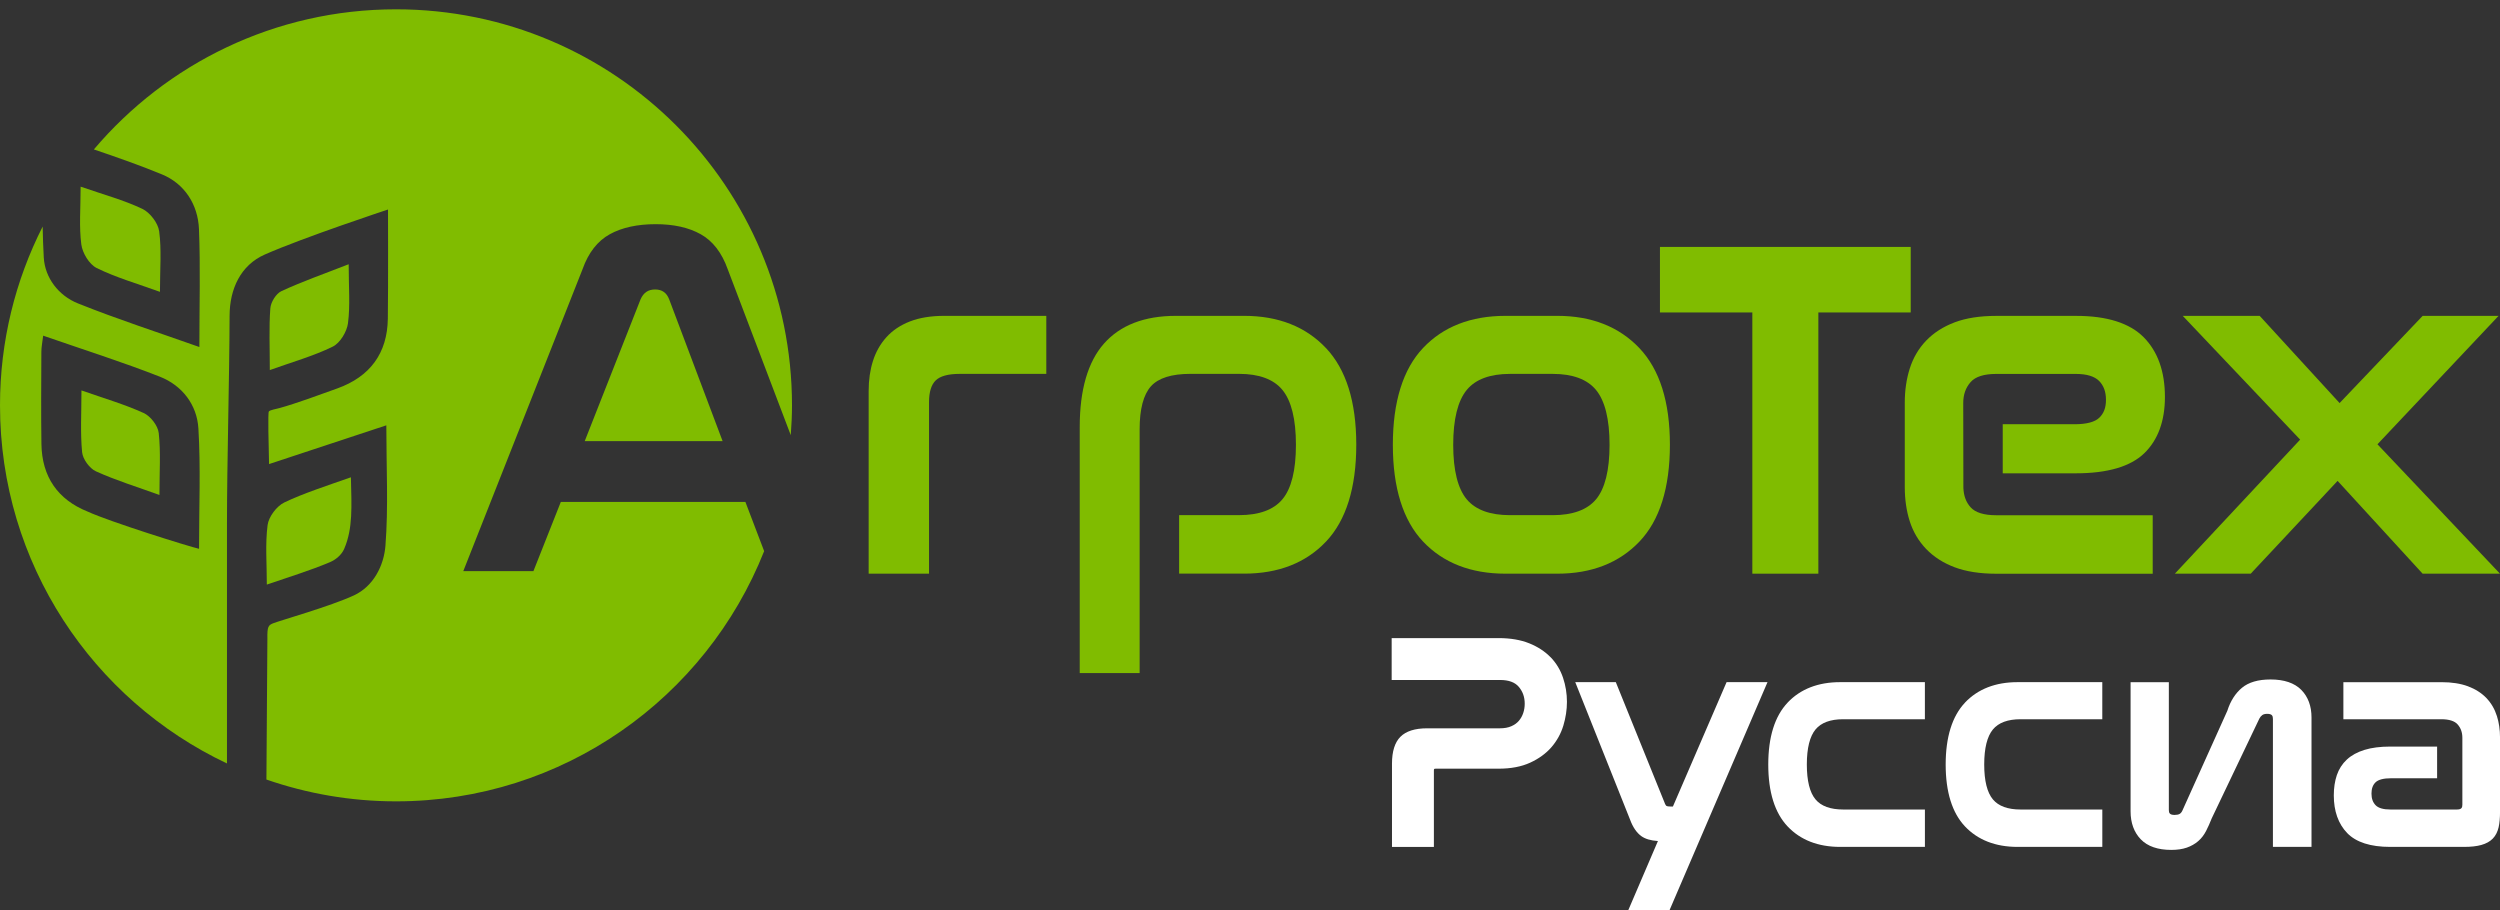 <?xml version="1.0" encoding="UTF-8"?> <svg xmlns="http://www.w3.org/2000/svg" id="_Слой_1" data-name=" Слой 1" viewBox="0 0 1080 393.31"><rect x="0" y="0" width="1080" height="393.31" fill="#333333" stroke="none"/> <defs> <style> .cls-1 { fill: #80bc00; } .cls-1, .cls-2 { fill-rule: evenodd; } .cls-2 { fill: #fff; } </style> </defs> <path class="cls-1" d="M393.18,138.82c-4.16,1.61-7.62,3.92-10.27,6.87-2.64,2.94-4.6,6.42-5.82,10.33-1.21,3.82-1.83,8.14-1.83,12.82v78.99h26.08v-74.13c0-4.35,.97-7.5,2.88-9.36,1.92-1.87,5.4-2.82,10.32-2.82h37.46v-25.07h-44.14c-5.64,0-10.58,.8-14.67,2.37h0Z"></path> <path class="cls-1" d="M695.33,192.14c0,11.02-1.98,18.97-5.87,23.6-3.8,4.52-10.09,6.81-18.68,6.81h-18.44c-8.6,0-14.88-2.29-18.68-6.81-3.89-4.64-5.87-12.58-5.87-23.6s1.98-19.01,5.88-23.72c3.79-4.59,10.07-6.9,18.67-6.9h18.44c8.59,0,14.87,2.32,18.67,6.9,3.9,4.7,5.88,12.69,5.88,23.72h0Zm-22.52-55.69h-22.49c-14.88,0-26.85,4.66-35.54,13.86-8.67,9.16-13.07,23.23-13.07,41.83s4.4,32.67,13.07,41.83c8.69,9.19,20.66,13.86,35.54,13.86h22.49c14.74,0,26.66-4.66,35.41-13.85,8.75-9.16,13.18-23.23,13.18-41.84s-4.43-32.51-13.16-41.73c-8.77-9.26-20.69-13.96-35.43-13.96Z"></path> <polygon class="cls-1" points="825.43 106.67 717.1 106.67 717.1 134.98 757.01 134.98 757.01 247.83 785.53 247.83 785.53 134.98 825.43 134.98 825.43 106.67"></polygon> <polygon class="cls-1" points="1027.06 191.93 1079.38 136.45 1046.59 136.45 1010.7 174.12 976.18 136.45 942.94 136.45 993.66 189.92 939.54 247.83 972.32 247.83 1009.84 207.74 1046.57 247.83 1080 247.83 1027.06 191.93"></polygon> <path class="cls-1" d="M572.86,150.41c-8.7-9.26-20.6-13.96-35.34-13.96h-29.58c-13.56,0-24.01,4.03-31.03,11.99-6.95,7.87-10.47,19.99-10.47,36v106.33h25.88v-105.32c0-8.72,1.65-14.97,4.9-18.59,3.19-3.55,8.92-5.35,17.01-5.35h21.08c8.59,0,14.87,2.32,18.66,6.9,3.89,4.7,5.87,12.68,5.87,23.72s-1.97,18.97-5.87,23.6c-3.79,4.52-10.07,6.81-18.67,6.81h-25.92v25.27h28.14c14.75,0,26.63-4.66,35.33-13.86,8.67-9.16,13.06-23.23,13.06-41.83s-4.39-32.5-13.05-41.72h0Z"></path> <path class="cls-1" d="M896.16,183.25h-30.98v21.22h31.59c13.63,0,23.55-2.9,29.5-8.61,5.96-5.75,8.98-13.95,8.98-24.38,0-10.95-3.07-19.61-9.14-25.76-6.08-6.15-15.88-9.26-29.12-9.26h-34.65c-6.98,0-13.01,.93-17.9,2.78-4.95,1.86-9.1,4.53-12.36,7.93-3.27,3.42-5.65,7.5-7.09,12.11-1.42,4.51-2.13,9.43-2.13,14.64v36.47c0,5.34,.72,10.3,2.13,14.74,1.44,4.55,3.82,8.59,7.09,12.01,3.26,3.4,7.41,6.07,12.36,7.93,4.9,1.84,10.92,2.78,17.9,2.78h67.63v-25.27h-67.63c-5.27,0-8.98-1.15-11.04-3.43-1.95-2.17-2.98-4.91-3.12-8.39l-.06-36.63c0-3.66,1.04-6.63,3.2-9.08,2.06-2.33,5.77-3.51,11.02-3.51h34.44c4.65,0,8.01,1.01,10,3,2.02,2.02,3,4.7,3,8.17s-.94,5.86-2.88,7.74c-1.91,1.87-5.52,2.82-10.71,2.82l-.03-.02Z"></path> <path class="cls-2" d="M669.84,283.93c-2.41-2.5-5.51-4.53-9.23-6.03-3.7-1.49-8.14-2.24-13.21-2.24h-46.2v18.09h46.85c3.69,0,6.39,.99,8.05,2.94,1.74,2.04,2.58,4.43,2.58,7.31,0,1.39-.21,2.74-.64,4.02-.42,1.26-1.05,2.39-1.88,3.36-.81,.96-1.9,1.75-3.25,2.34-1.35,.61-3.03,.91-4.98,.91h-31.47c-5.19,0-9.06,1.23-11.47,3.65-2.43,2.42-3.65,6.33-3.65,11.61v35.97h18.1v-32.99c0-.69,.11-.8,.79-.8h27.19c5.27,0,9.85-.87,13.59-2.59,3.75-1.71,6.85-3.97,9.22-6.7,2.36-2.74,4.09-5.87,5.14-9.32,1.02-3.41,1.55-6.86,1.55-10.25,0-3.58-.57-7.09-1.69-10.42-1.13-3.37-2.94-6.35-5.36-8.87h-.03Z"></path> <path class="cls-2" d="M722.69,348.42h-.89c-1.43,0-1.87-.23-1.93-.28-.04-.03-.41-.3-.9-1.69l-20.94-51.76h-17.52l23.67,59.37c1.2,3.27,2.83,5.66,4.83,7.12,1.68,1.23,4.05,1.94,7.21,2.15l-12.85,29.97h17.82l42.37-98.61h-17.68l-23.18,53.72h-.01Z"></path> <path class="cls-2" d="M772.24,303.55c-5.54,5.85-8.35,14.85-8.35,26.73s2.81,20.88,8.35,26.73c5.55,5.87,13.19,8.85,22.7,8.85h36.62v-16.15h-35.32c-5.49,0-9.51-1.46-11.93-4.36-2.49-2.95-3.76-8.03-3.76-15.08s1.27-12.15,3.76-15.15c2.43-2.93,6.43-4.41,11.92-4.41h35.32v-16.02h-36.62c-9.51,0-17.15,2.98-22.7,8.85h.01Z"></path> <path class="cls-2" d="M848.87,303.55c-5.53,5.86-8.34,14.85-8.34,26.73s2.81,20.87,8.34,26.73c5.56,5.87,13.2,8.85,22.71,8.85h36.62v-16.15h-35.33c-5.5,0-9.5-1.46-11.93-4.36-2.49-2.96-3.76-8.03-3.76-15.08s1.27-12.15,3.76-15.15c2.43-2.93,6.44-4.41,11.92-4.41h35.33v-16.02h-36.62c-9.51,0-17.15,2.98-22.71,8.85h.01Z"></path> <path class="cls-2" d="M980.84,293.53c-5.32,0-9.48,1.22-12.35,3.63-2.83,2.36-4.97,5.74-6.28,9.89l-19.41,43.1c-.31,.69-.7,1.16-1.19,1.45-.5,.3-1.24,.45-2.19,.45-2.06,0-2.48-.8-2.48-2.09v-55.26h-16.53v55.78c0,5.01,1.49,9.09,4.41,12.11,2.93,3.03,7.37,4.57,13.18,4.57,2.57,0,4.81-.33,6.68-.98,1.88-.66,3.54-1.59,4.92-2.79,1.38-1.18,2.53-2.67,3.44-4.44,.82-1.61,1.66-3.46,2.42-5.41l20.57-43.09c.33-.65,.75-1.16,1.3-1.55,.48-.34,1.19-.52,2.09-.52,2.07,0,2.48,.81,2.48,2.22v55.26h16.67v-55.91c0-4.93-1.49-8.94-4.42-11.92-2.94-2.99-7.41-4.5-13.31-4.5h0Z"></path> <path class="cls-2" d="M1078.64,309.28c-.92-2.96-2.45-5.56-4.53-7.74-2.09-2.17-4.77-3.88-7.97-5.07-3.17-1.18-7-1.77-11.36-1.77h-42.44v16.01h42.31c3.36,0,5.73,.76,7.04,2.24,1.38,1.56,2.05,3.45,2.05,5.8v28.87c0,1.32-.39,2.09-2.35,2.09h-28.74c-3.04,0-5.18-.62-6.37-1.84-1.21-1.25-1.8-2.89-1.8-5.04s.58-3.73,1.77-4.88c1.2-1.15,3.44-1.74,6.66-1.74h19.92v-13.69h-20.18c-4.36,0-8.11,.48-11.16,1.42-3.11,.96-5.7,2.37-7.66,4.2-1.97,1.83-3.43,4.1-4.32,6.73-.86,2.54-1.31,5.48-1.31,8.74,0,6.82,1.95,12.29,5.77,16.26,3.84,3.98,10.09,5.99,18.55,5.99h31.98c2.96,0,5.47-.28,7.43-.83,2.1-.59,3.77-1.52,4.98-2.78s2.04-2.9,2.49-4.87c.41-1.81,.61-4.05,.61-6.65v-32.11c0-3.33-.45-6.48-1.36-9.35h-.01Z"></path> <path class="cls-1" d="M62.03,178.41c-8.32-3.79-17.2-6.35-26.84-9.75,0,9.82-.53,18.32,.28,26.69,.29,3,3.21,7.02,5.98,8.27,8.53,3.87,17.56,6.64,27.43,10.21,0-9.93,.6-18.43-.31-26.76-.34-3.17-3.56-7.32-6.54-8.67h0Z"></path> <path class="cls-1" d="M41.74,115.78c8.37,4.12,17.49,6.72,27.36,10.3,0-9.77,.74-18.09-.34-26.16-.48-3.59-3.97-8.12-7.29-9.7-8.03-3.82-16.77-6.16-26.64-9.58,0,9.42-.71,17.31,.3,24.97,.49,3.71,3.42,8.58,6.61,10.16h0Z"></path> <path class="cls-1" d="M283.01,125.05c-2.99,0-5.05,1.4-6.3,4.29l-24.11,61.22h59.56l-23.09-61.28c-1.11-2.85-3.1-4.23-6.07-4.23h0Z"></path> <path class="cls-1" d="M85.99,237.08c-3.96-.86-38.42-11.62-48.06-16.05-13.04-5.2-19.81-15.13-20.03-29.16-.21-13.31-.08-26.63-.03-39.93,0-1.99,.43-3.98,.78-6.93,17.36,6.03,34.09,11.32,50.39,17.71,9.69,3.8,16.06,12.15,16.67,22.38,1.02,16.77,.28,33.65,.28,51.98h0Zm236.03-20.24h-79.75l-11.83,29.88h-30.3l51.54-130.48c2.51-7.08,6.48-12.16,11.78-15.07,5.21-2.87,11.87-4.33,19.76-4.33s14.3,1.46,19.46,4.33c5.22,2.9,9.15,7.99,11.68,15.1l27.25,71.72c.32-4.26,.53-8.55,.53-12.9,0-94.48-76.59-171.07-171.07-171.07-52.32,0-99.14,23.52-130.52,60.53,9.96,3.38,19.78,6.82,29.39,10.77,9.77,4.02,15.57,12.96,16.02,23.66,.66,16.35,.17,32.76,.17,50.93-18.23-6.47-35.6-12.07-52.5-18.86-8.3-3.34-14.21-10.98-14.72-19.8-.26-4.45-.4-8.91-.48-13.38C6.67,121.07,0,147.29,0,175.09c0,68.36,40.11,127.33,98.05,154.72v-103.06c0-27.15,1.06-63.18,1.13-90.32,.03-11.68,4.82-21.88,15.18-26.46,16.86-7.44,53.26-19.46,53.26-19.46,0,0,.12,32.65-.08,47.17-.2,14.91-7.67,25.04-21.85,30.13-6.93,2.49-17.86,6.54-24.97,8.48-1.49,.41-4.12,.83-4.58,1.47-.46,.63-.11,14.32,.09,22.72,16.5-5.46,32.98-10.9,50.66-16.74,0,18.29,.92,35.23-.38,52-.66,8.52-5.11,17.5-13.58,21.45-10.14,4.72-32.22,10.95-34.97,12.08-2.04,.83-2.53,1.49-2.45,6.37,0,.2-.28,40.48-.42,61.12,17.55,6.07,36.36,9.42,55.98,9.42,72.23,0,133.96-44.79,159.04-108.09l-8.09-21.23v-.02Z"></path> <path class="cls-1" d="M150.33,139.62c1-7.66,.3-15.53,.3-25.47-10.57,4.13-20.01,7.44-29.06,11.62-2.32,1.07-4.6,4.79-4.79,7.45-.62,8.38-.22,16.84-.22,26.65,9.67-3.48,18.8-6.03,27.17-10.12,3.19-1.56,6.11-6.44,6.61-10.14h-.01Z"></path> <path class="cls-1" d="M148.7,237.08c3.8-8.84,3.18-18.23,2.89-30.89-9.38,3.3-20.71,6.98-28.75,10.86-3.32,1.59-6.76,6.17-7.24,9.77-1.06,8.22-.33,16.67-.33,25.72,9.62-3.32,18.61-6.03,27.21-9.66,2.41-1.02,5.04-3.04,6.22-5.8Z"></path> </svg> 